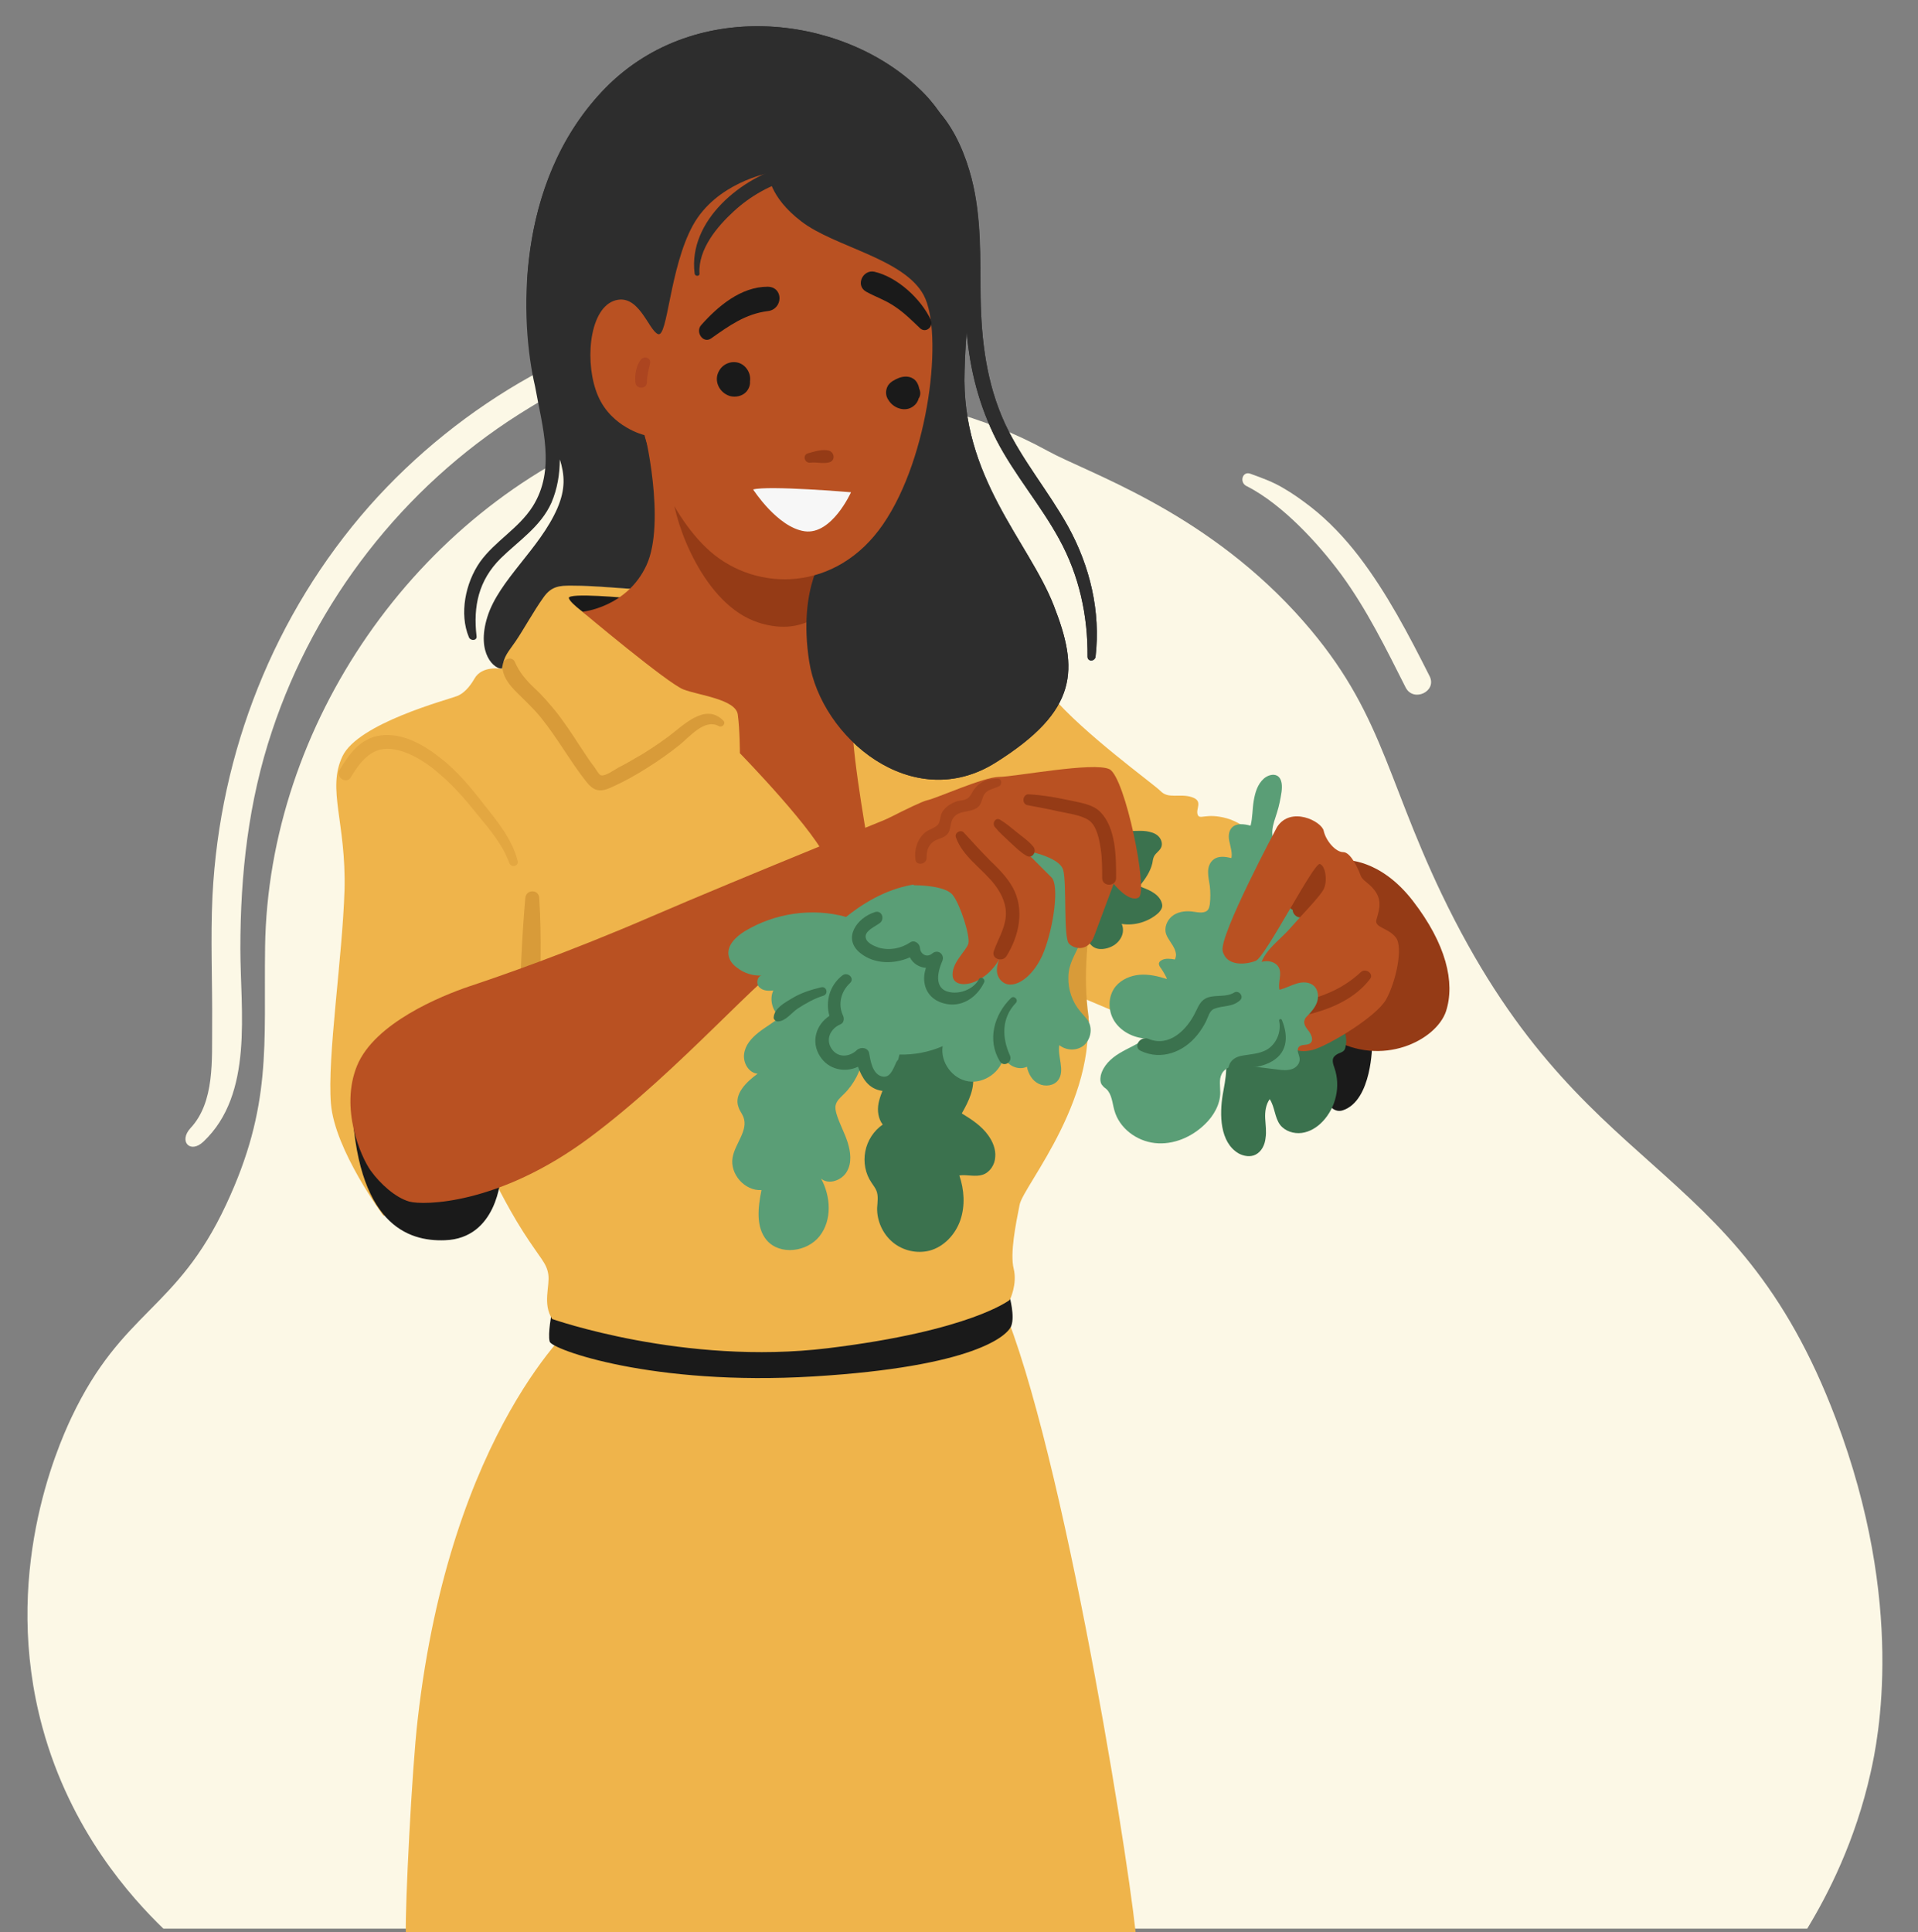 <?xml version="1.0" encoding="utf-8"?>
<!-- Generator: Adobe Illustrator 28.2.0, SVG Export Plug-In . SVG Version: 6.00 Build 0)  -->
<svg version="1.1" id="Layer_1" xmlns="http://www.w3.org/2000/svg" xmlns:xlink="http://www.w3.org/1999/xlink" x="0px" y="0px"
	 viewBox="0 0 550.6 554.6" style="enable-background:new 0 0 550.6 554.6;" xml:space="preserve">
<rect x="0" y="0" width="550.6" height="554.6" fill="#808080" stroke="none"/>
<style type="text/css">
	.st0{fill:#FCF8E6;}
	.st1{fill:#EFB44B;}
	.st2{fill:#1A1A1A;}
	.st3{fill:#D89B39;}
	.st4{opacity:0.5;fill:#D89B39;enable-background:new    ;}
	.st5{fill:#2D2D2D;}
	.st6{fill:#B95122;}
	.st7{fill:#953B16;}
	.st8{fill:#F7F7F7;}
	.st9{fill:#AC4520;}
	.st10{fill:#3B724E;}
	.st11{fill:#5A9E76;}
	.st12{opacity:0.5;fill:#953B16;enable-background:new    ;}
</style>
<path class="st0" d="M518.8,553.6c-157.3,0-314.6,0-471.9,0c-9.1-8.8-26.6-28-34.7-57.7c-11.9-43.5,4.1-80.1,8.3-89
	c14.7-31,30.1-30.5,44.4-61.1c13.3-28.4,10.8-45.8,11.2-74C77,208,119.4,146.7,178.9,123.5c39.1-15.3,85-14.3,121.8,5.9
	c11.6,6.4,43.9,16.8,71.1,46.3c24.7,26.9,25.3,45.8,42,80.8c40.1,83.8,84,73.5,113.2,150.7c20.2,53.4,12.1,92.3,10,101.6
	C532.6,528.5,524.8,543.7,518.8,553.6L518.8,553.6z"/>
<path class="st0" d="M368.4,140.1c-3-1.8-6.1-2.9-9.4-4.1c-2.3-0.9-3.3,2.4-1.2,3.5c5.4,2.7,10.7,7.1,15,11.3
	c4.5,4.4,8.6,9.2,12.3,14.2c7.3,10,12.8,21.2,18.4,32.3c2.2,4.4,9.1,1.2,6.9-3.2c-6-11.9-12.2-23.8-20.3-34.4
	c-4-5.2-8.6-10.1-13.7-14.1C373.8,143.6,371.2,141.7,368.4,140.1L368.4,140.1z"/>
<path class="st0" d="M209.1,90.2c-19.8,3.4-39.2,7.9-56.7,17.8c-17.4,9.7-33.2,22.4-46.4,37.3c-27.3,31-42.9,70.6-45,111.8
	c-0.6,12.4,0,24.7-0.1,37.1c-0.1,9.9,0.8,22.1-6.2,29.6c-3.5,3.8-0.1,7.5,3.7,3.9C72.9,314,69,290.2,69,272.3
	c0-21.3,2.3-42.2,9.1-62.5c12.4-37.3,37.6-69.8,70.9-90.9c18.5-11.8,39.6-20.6,61.2-24.8C213.9,93.5,212.9,89.6,209.1,90.2
	L209.1,90.2z"/>
<path class="st1" d="M116.5,554.6c-0.2-7.4,1.7-46.4,3.4-61c9.5-83.5,45.8-114.4,45.8-114.4s94.5-62.2,120.3-8.4
	c17.6,36.8,37.1,156.9,40,183.8H116.5z"/>
<path class="st2" d="M289.8,372.1c0,0,1.6,5.7,0.5,8.5s-10.6,11.7-56.8,14.5s-75.2-7.8-75.7-10c-0.6-2.2,0.6-8.4,0.6-8.4
	L289.8,372.1L289.8,372.1z"/>
<path class="st1" d="M183.6,169.2c-0.6,0-22.3-2.2-25.1-0.6c-2.8,1.7-8.4,12.2-11.7,16.7c-3.3,4.4-2.8,6.7-2.8,6.7s-5.6-1.1-7.8,2.8
	c-1.5,2.6-3.2,4.3-5,5c-2.8,1.1-28.4,7.8-32.9,17.3s1.1,18.9,0.6,38.4c-0.6,19.5-5,47.9-3.9,61.3s15.1,32.2,15.1,32.2l30.6-12.7
	c0,0,4.5,9.5,9.5,17.3s6.7,8.9,7.2,12.2s-1.7,8.4,1.1,12.8c0,0,37.9,13.4,79.1,8.4s52.3-13.9,52.3-13.9s2.2-4.5,1.1-8.9
	c-1.1-4.5,0.6-12.8,1.7-18.4s24-31.7,18.9-59l72.4,30.6l-18.4-73c0,0-7.2-7.8-13.4-9.5c-6.1-1.7-7.8,0.6-8.4-1.1s1.7-3.9-1.7-5
	s-6.7,0.6-8.9-1.7c-2.2-2.2-22-16.4-31.5-27.6C286.4,181.2,211,171,211,171L183.6,169.2L183.6,169.2z"/>
<path class="st3" d="M147.8,190c1.3,3,3.2,5.2,5.6,7.5c2.5,2.3,4.6,4.8,6.7,7.4c2.1,2.8,4.1,5.7,6,8.7c0.9,1.4,1.9,2.8,2.8,4.2
	c0.5,0.8,1.1,1.5,1.6,2.2c0.4,0.5,1.3,2.2,1.9,2.5c1.2,0.5,3.9-1.5,5-2.1c1.6-0.8,3.2-1.7,4.7-2.6c3.4-1.9,6.7-4.1,9.8-6.4
	c4.2-3.1,10.5-9.8,15.7-4.6c0.9,0.8-0.2,2.2-1.3,1.6c-4.1-2.2-8.4,3.2-11.3,5.5c-2.9,2.3-6,4.5-9.2,6.5c-3.3,2.1-6.7,4-10.3,5.6
	c-3.5,1.6-5.2,1-7.5-2c-4.5-5.8-8.1-12.3-12.7-18c-2.1-2.6-4.6-4.9-7-7.3c-2.2-2.2-4.2-4.7-4.1-8C144.5,189.2,147,188.2,147.8,190
	L147.8,190z"/>
<path class="st3" d="M150.8,257.8c0.2-2.6,3.9-2.6,4,0c0.7,11.3,0.4,22.7-0.2,34c-0.2,3.6-5.8,3.6-5.6,0
	C149.4,280.4,149.8,269.1,150.8,257.8z"/>
<path class="st4" d="M97.5,221c2.7-4.6,6.1-9.2,11.8-9.9c6.2-0.8,12.2,2.6,16.9,6.3c5,3.8,9,8.7,12.8,13.6c3.9,4.9,8,9.9,9.6,16.1
	c0.4,1.5-1.8,2.1-2.4,0.6c-1.9-5.2-5.5-9.5-9-13.7c-3.2-4-6.5-7.9-10.4-11.3c-3.8-3.4-8.5-6.7-13.7-7.6c-6.2-1.1-9.5,3.3-12.4,8
	C99.6,225.2,96.2,223.2,97.5,221L97.5,221z"/>
<path class="st3" d="M304.5,277.2c0.2-4.2,0.7-8.5,1.4-12.6c0.2-2.5,0.6-5,1.3-7.3c0.2-0.7,0.7-1.2,1.2-1.5c0.1-0.4,0.2-0.9,0.4-1.3
	c1.1-3.7,6.3-2.1,5.6,1.5c-2.2,11.9-3.6,23.8-1.9,35.9c0,0.2,0,0.4,0,0.6c0,0.1,0,0.3,0.1,0.4c0.2,1.4-1.2,2-2.3,1.7
	c-0.2,0-0.5,0-0.7-0.1c-1.5,1-3.8,0.7-4.3-1.5C303.9,287.9,304.2,282.3,304.5,277.2L304.5,277.2z"/>
<path class="st5" d="M137.8,161.3c4.3-6,11.1-9.6,15.1-15.9c6.7-10.6,2.8-22.7,0.7-34.5c-4.3-18.4-5.9-57.9,19.2-84.6
	C198.4-1,241.3,4,263.6,25.2c2.5,2.3,4.6,4.8,6.3,7.3c4.5,5.3,7.3,12.2,9,18.7c2.9,11.1,2.5,22.7,2.6,34c0.2,12.6,1.7,24.9,7,36.4
	c4.9,10.5,12.5,19.4,18.1,29.5c6.3,11.4,9.4,24.4,7.9,37.4c-0.2,1.4-2.3,1.5-2.3,0c0.1-11.8-2.4-23.3-8.1-33.7
	c-5.4-9.9-12.8-18.4-18-28.4c-5-9.8-7.7-20.3-8.6-31.2c-0.3,3.7-0.5,7.4-0.6,11.2c-1.1,30.6,18.4,49,25.6,67.4s7.2,30.1-16.7,45.1
	c-23.9,15-50.1-7.2-53.5-29s5-31.7,5-31.7s-31.8,6.9-53.7,10.9c-3.9,0-12.1-1-19.6-1c-3.3,0-5.7,0.1-8,3.4c-2.8,3.9-5.8,9.4-8,12.6
	c-2.1,3.1-3.3,4-3.9,7.8c-2,0.3-7.5-4.2-4.2-14.8s15-19.5,20.1-31.2c2.4-5.6,2.1-9.6,0.7-14.1c0,4.3-0.7,8.5-2.4,12.5
	c-3.1,6.9-9.4,10.9-14.6,16c-6.3,6.3-7.9,13.7-6.9,22.3c0.2,1.4-1.8,1.4-2.2,0.3C131.8,176.2,133.6,167.3,137.8,161.3L137.8,161.3z"
	/>
<path class="st2" d="M180.6,171.7c0,0-17.8-1.7-17.3,0s6.3,5.6,6.3,5.6l9.3,1.6L180.6,171.7L180.6,171.7z"/>
<path class="st6" d="M184.5,122.7c0.6,0.6,6.7,27.3,1.1,39.5c-5.6,12.2-18.4,13.4-18.4,13.4s24.5,20.6,29,22.3
	c4.4,1.7,15,2.8,15.6,7.2s0.6,11.1,0.6,11.1s22.8,23.4,25.1,31.2c2.2,7.8,12.2-2.2,12.2-2.2s-5-27.3-5-37.3s5-21.7,5-21.7
	s-9.5-3.9-11.1-11.1c-1.7-7.2,1.7-22.8,1.7-22.8L184.5,122.7L184.5,122.7z"/>
<path class="st7" d="M193.1,141.9c-0.5-6.8,33.8,8.7,46.3,14.6c-0.8,4.7-1.8,12.2-1.1,17.2c-2.8,3.3-9.4,8.6-20.6,5
	C202,173.6,193.7,150.2,193.1,141.9L193.1,141.9z"/>
<path class="st5" d="M231.2,161.1c-8.3-9-16.7-17.8-25.2-26.6c-14.9-15.4-29.6-31-45.4-45.4c-3-2.8-6.2-5.5-9.3-8.1
	c1-17.9,6.4-38.6,21.5-54.7C198.4-1,241.3,4,263.6,25.2c2.5,2.3,4.5,4.8,6.3,7.3c4.5,5.3,7.3,12.2,9,18.7c2.8,11.1,2.4,22.7,2.6,34
	c0.2,12.6,1.7,24.9,7,36.4c4.9,10.5,12.5,19.4,18.1,29.5c6.3,11.4,9.4,24.4,7.9,37.4c-0.2,1.4-2.3,1.5-2.3,0
	c0.1-11.8-2.4-23.3-8.1-33.7c-5.4-9.9-12.8-18.4-18-28.4c-5-9.8-7.7-20.3-8.6-31.2c-0.3,3.7-0.5,7.4-0.6,11.2
	c-1.1,30.6,18.4,49,25.6,67.4s7.2,30.1-16.7,45.1c-23.9,15-50.1-7.2-53.5-29s5-31.7,5-31.7L231.2,161.1L231.2,161.1z"/>
<path class="st6" d="M185,124.9c0,0,5.6,21.7,18.9,33.4c13.4,11.7,36.2,11.7,49.6-7.8c13.4-19.5,17.3-55.1,11.7-65.7
	s-25.6-13.9-35.1-21.2c-9.5-7.2-9.5-13.9-9.5-13.9s-15,2.8-21.7,15s-7.2,32.3-10,31.2c-2.8-1.1-5.6-12.2-12.8-9.5
	c-7.2,2.8-8.3,18.4-4.4,27.3C175.6,122.7,185,124.9,185,124.9z"/>
<path class="st2" d="M206.4,106.5c1.5-2.8,5.4-3.5,7.6-1.1c1.1,1.2,1.5,2.7,1.3,4.1c0.1,1.1-0.4,2.3-1.2,3.1
	c-1.1,1.1-2.9,1.5-4.5,1.1C206.5,112.8,204.8,109.3,206.4,106.5L206.4,106.5z"/>
<path class="st2" d="M254.9,110.7c0.7-1.1,1.9-1.7,3.1-2.2c1.3-0.5,2.8-0.6,4,0.1c0.6,0.3,1.1,0.9,1.4,1.5c0.2,0.4,0.3,0.7,0.4,1.1
	c0,0.1,0.2,0.8,0.1,0.4c0.4,0.9,0.4,2-0.2,2.8c-0.2,0.9-0.8,1.7-1.5,2.2c-2.3,1.8-5.7,0.6-7.1-1.7
	C254.2,113.7,254.1,112.1,254.9,110.7L254.9,110.7z"/>
<path class="st2" d="M201.3,93.3c4.8-5.4,11.4-11,19.1-11c4.6,0.1,4.4,6.5,0,7c-6.4,0.8-11.1,4.2-16.2,7.8
	C201.9,98.8,199.5,95.3,201.3,93.3L201.3,93.3z"/>
<path class="st2" d="M251,78c6.6,1.5,13.4,7.8,16.2,13.8c0.9,1.9-1.4,4-3.1,2.4c-2.3-2.2-4.5-4.4-7.2-6.2c-2.6-1.8-5.6-2.8-8.3-4.3
	C245.5,81.9,247.7,77.3,251,78z"/>
<path class="st7" d="M232,130.1c1.8-0.5,4.3-1.3,6.1-0.7c1.5,0.6,1.7,2.8,0,3.3s-3.6-0.1-5.4,0.1C231,133.1,230.2,130.6,232,130.1z"
	/>
<path class="st8" d="M244.3,141.3c0,0-23.7-2-28.1-0.8c0,0,7,10.9,14.8,12S244.3,141.3,244.3,141.3L244.3,141.3z"/>
<path class="st9" d="M183.9,103.3c1-1.3,3.1-0.6,2.7,1.1c-0.4,1.8-0.9,3.4-0.9,5.3c0,2.1-3.2,2.1-3.3,0
	C182.2,107.6,182.6,105.1,183.9,103.3z"/>
<path class="st5" d="M226.4,47.4c2.5-0.6,3.6,3.2,1.1,3.9c-6.3,1.7-12,4.9-16.8,9.3s-10.3,10.9-9.9,17.9c0.1,0.9-1.3,0.9-1.4,0
	C197.5,63.3,212.9,50.8,226.4,47.4z"/>
<path class="st2" d="M143.8,337.1c0,1.1-1.1,18.4-16.1,18.9c-10.6,0.4-25.6-4.5-26.7-40.6c-0.5-15.2,27.8-3.9,27.8-3.9L143.8,337.1z
	"/>
<path class="st6" d="M264.4,231.1c0,0-52.7,21.3-77.2,31.9c-24.5,10.6-44,17.3-52.4,20.1c-8.3,2.8-27.3,10.6-32.3,22.8
	c-5,12.2,1.1,26.2,3.9,30.1s7.2,7.8,11.1,8.9s25.6,1.1,51.8-18.4s50.1-47.9,58.5-51.8s39-18.4,39-18.4L264.4,231.1L264.4,231.1z"/>
<path class="st10" d="M329.1,238.6c1.2,0.2,2.4,0.5,3.3,1.3s1.4,2.1,1,3.2c-0.4,1.1-1.6,1.7-2.1,2.7c-0.3,0.6-0.4,1.3-0.5,2
	c-0.6,2.5-2.1,4.6-3.7,6.6c2.4,0.9,5.1,1.9,6.2,4.2c0.3,0.7,0.5,1.4,0.2,2.1c-0.2,0.5-0.6,1-1,1.4c-2.8,2.5-6.8,3.7-10.5,3.1
	c0.7,1.5,0.4,3.3-0.6,4.6c-0.9,1.3-2.5,2.2-4.1,2.5c-1,0.2-2.1,0.2-3.1-0.3c-0.6-0.3-1.2-0.9-1.6-1.5c-1.2-1.8-1.6-4.1-1.5-6.3
	c0.1-2.2,0.6-4.3,0.9-6.5c0.4-3.3,0.4-6.7-0.2-9.9c-0.4-2.1-0.9-4.4,0.1-6.2c0.8-1.5,2.4-2.3,4.1-2.8c2.3-0.7,4.4-0.5,6.7-0.3
	C324.8,238.7,326.9,238.3,329.1,238.6L329.1,238.6z"/>
<path class="st10" d="M252.2,316.7c-0.4,2.1-0.1,4.4,1.2,6.1c-2.6,1.8-4.4,4.6-5,7.7s0,6.4,1.8,9c0.5,0.8,1.1,1.5,1.4,2.3
	c0.6,1.5,0.3,3.2,0.2,4.9c-0.1,3.7,1.6,7.5,4.5,9.9s6.9,3.3,10.5,2.4c4.2-1.1,7.5-4.7,8.9-8.8c1.4-4.1,1.1-8.7-0.3-12.8
	c2.2-0.3,4.6,0.5,6.7-0.2s3.5-2.9,3.6-5.1c0.2-2.2-0.7-4.4-2-6.2c-1.9-2.7-4.8-4.6-7.6-6.3c2-3.5,3.9-7.4,3.1-11.3
	c-0.2-1.3-0.8-2.5-1-3.8c-0.3-2,0.1-4-0.5-5.9c-0.4-1.4-1.3-2.6-2.3-3.6c-2.8-2.7-6.8-4.2-10.6-3.5c-3.8,0.7-7.2,3.6-8,7.4
	c-0.4,1.7-0.2,3.5-0.4,5.3C256.1,308.7,253.1,312.2,252.2,316.7L252.2,316.7z"/>
<path class="st11" d="M310.1,290.3c0.8,1,1.8,1.9,2.4,3c1.2,2.2,0.5,5.2-1.4,6.8c-2,1.6-5,1.5-7-0.1c-0.6,3.3,1.7,7.2-0.3,10
	c-1.2,1.7-3.8,2-5.6,1.1c-1.9-0.9-3-2.9-3.4-4.9c-2.5,1.2-5.9-0.4-6.6-3.1c-0.8,4.6-5.7,8-10.2,7.3c-4.6-0.7-8.1-5.5-7.4-10.1
	c-3.9,1.7-8.2,2.5-12.4,2.4c-0.5,2.1-1,4.4-2.5,6s-4.3,2.3-5.9,0.8c-1.7-1.5-1.2-4.2-1.9-6.4c-0.7,4.1-2.7,8.1-5.7,11
	c-0.9,0.9-2,1.8-2.3,3.1c-0.2,0.8,0,1.6,0.2,2.4c0.8,2.8,2.3,5.4,3.2,8.2c0.9,2.8,1.3,6-0.2,8.5c-1.4,2.5-5.2,3.9-7.4,2
	c2.8,5.1,3.2,11.9-0.4,16.5c-3.6,4.6-11.4,5.6-15.2,1.2c-3.2-3.8-2.5-9.5-1.5-14.4c-4.8,0.3-9.1-4.6-8.3-9.3
	c0.7-4.1,4.6-7.8,3.1-11.7c-0.4-1-1.1-1.8-1.4-2.8c-1.4-3.7,2.3-7.3,5.5-9.6c-2.5-0.2-4.2-3-3.9-5.6s2.1-4.6,4.1-6.2
	s4.3-2.8,6.2-4.5c-2.2-1.7-3.1-5.1-1.9-7.6c-1.5,0.2-3.1,0.1-4.1-1s-0.4-3.4,1-3.3c-2.6,0.2-5.3-0.6-7.4-2.3c-1.1-0.8-2-1.9-2.3-3.2
	c-0.7-3,2-5.6,4.6-7.2c8.6-5.2,19.4-6.8,29.1-4.1c5.8-4.7,12.7-8.4,20.1-9.4c7.4-1.1,15.5,0.7,21,5.8c1.4,1.3,3.6,2.7,4.8,1.3
	c0.4-0.4,0.5-0.9,0.6-1.4c1.1-5.7-3.1-12.2,0.1-17c2.1-3.1,6.5-3.8,9.9-2.4c3.4,1.4,5.9,4.5,7.6,7.8c3.4,6.2,5.8,16.2,2.9,23.1
	c-1.4,3.4-3.2,5.7-3.2,9.6C306.6,284,307.8,287.6,310.1,290.3L310.1,290.3z"/>
<path class="st6" d="M262.4,254.1c0.6,0,8.9,0,11.1,2.8s5,11.7,4.5,13.9c-0.6,2.2-5,5.6-4.5,9.5c0.6,3.9,8.9,2.8,13.4-5
	c0,0-2.2,4.4,1.1,6.7c3.3,2.2,8.9-1.7,11.7-8.9s4.4-18.9,2.2-21.2c-2.2-2.2-7.8-7.8-7.8-7.8s10,1.7,11.1,5.6
	c1.1,3.9,0,19.5,1.7,21.2s5.6,2.2,7.2-2.2c1.7-4.5,5.6-15,5.6-15s4.5,5.6,7.2,3.9c2.8-1.7-3.9-34.5-8.4-36.8
	c-4.5-2.2-27.3,2.2-31.7,2.2c-4.4,0-17.8,6.1-20.6,6.7c-2.8,0.6-19.5,9.5-19.5,9.5L262.4,254.1L262.4,254.1z"/>
<path class="st7" d="M276.7,239c2.5,2.7,4.9,5.4,7.5,8c2.4,2.3,4.9,4.8,6.5,7.7c3.5,6.3,1.9,13.9-1.8,19.8c-1.2,1.8-4.4,0.7-3.6-1.5
	c1.1-3.2,3-6.1,3.4-9.6s-1-6.6-3.1-9.4c-3.5-4.6-9.3-8.1-11.2-13.7C274,239,275.8,238,276.7,239L276.7,239z"/>
<path class="st7" d="M287.1,235.3c1.7,1,3.2,2.3,4.8,3.6c1.6,1.3,3.4,2.5,4.7,4.1c1.2,1.4-0.3,3.7-2,2.6c-1.7-1-3.2-2.5-4.6-3.8
	c-1.5-1.4-3.1-2.8-4.4-4.4C284.7,236.3,285.8,234.5,287.1,235.3L287.1,235.3z"/>
<path class="st7" d="M295.3,228c3.7,0.2,7.4,0.8,11.1,1.6c3,0.7,7.2,1.1,9.5,3.5c4.5,4.6,4.5,13,4.5,18.9c0,2.6-4,2.6-4,0
	c0-2.8,0-5.5-0.4-8.2s-1.1-6.8-3.5-8.4c-2.3-1.5-5.9-1.9-8.6-2.5c-3-0.7-6-1.2-9-1.8C293.2,230.7,293.6,227.9,295.3,228L295.3,228z"
	/>
<path class="st12" d="M265.5,239c1.1-1,3.6-1.4,4.1-2.9c0.5-1.4,0.3-2.5,1.4-3.7c0.9-1.1,2.1-1.8,3.4-2.3c0.6-0.2,1.3-0.3,1.9-0.4
	c1.8-0.3,2.2-1.2,3-2.6c1.7-2.7,4-3.5,7-3.6c1.4-0.1,1.5,1.9,0.3,2.3c-1.2,0.5-3,0.9-3.8,1.9c-0.9,1-0.8,2.5-1.7,3.6
	c-1.9,2.2-5.5,1-7.3,3.3c-1.5,1.9-0.3,4.2-2.8,5.6c-1.1,0.6-2.2,0.7-3.2,1.5c-1.5,1.2-1.8,2.8-1.8,4.6s-2.9,2.3-3.2,0.5
	C262.4,243.9,263.3,241,265.5,239L265.5,239z"/>
<path class="st10" d="M238.1,291.6c-1.2-4.2,0.1-8.8,3.7-11.6c1.5-1.2,3.7,0.8,2.2,2.2c-2.6,2.4-3.5,6.1-2,9.3
	c0.4,0.8,0.3,2.1-0.7,2.5c-2.8,1.2-4.4,4.2-2.6,7c1.8,2.7,5.1,2.5,7.3,0.4c1.1-1,3.2-0.7,3.5,0.9c0.4,2.2,0.9,5.7,3.4,6.6
	c2.6,0.9,3.5-2.1,4.4-4c1-2.1,4.3-0.6,3.7,1.5c-1.1,3.6-3.7,7.3-7.9,6.7c-3.8-0.6-5.6-3.6-6.8-6.9c-3.8,1.8-8.5,0.8-10.9-3
	C232.7,299,234.3,294.1,238.1,291.6L238.1,291.6z"/>
<path class="st10" d="M290.2,286.5c0.9-0.9,2.3,0.5,1.4,1.4c-4.1,4.3-4,9.9-1.7,15c0.9,2-1.8,3.6-2.9,1.7
	C283.3,298.5,285.4,291.2,290.2,286.5z"/>
<path class="st10" d="M251.2,261.8c2-0.6,2.9,2.1,1.3,3.2c-1.2,0.9-3.8,2-4,3.6c-0.2,1.9,2.3,2.9,3.7,3.4c3.1,0.9,6.4,0.3,9.1-1.5
	c1.2-0.8,2.7,0.3,2.8,1.6c0.1,1.8,2,2.9,3.5,1.6c1.7-1.4,3.7,0.3,2.9,2.2c-1.6,3.6-2.4,8.6,3,9c2.8,0.2,6.1-1.2,7.5-3.8
	c0.5-1,2-0.1,1.5,0.9c-2.1,4.4-6.6,7.4-11.6,6c-2.7-0.7-4.8-2.6-5.4-5.3c-0.4-1.7-0.2-3.3,0.3-4.9c-1.9-0.1-3.7-1.2-4.6-3
	c-4.5,2-10.2,2-14.2-1.2C241.7,269.4,246,263.4,251.2,261.8z"/>
<path class="st10" d="M227.3,286.6c2.6-1.6,5.5-2.5,8.4-3.2c1.6-0.4,2.2,1.9,0.7,2.4c-2.6,0.8-5.1,2.2-7.4,3.7
	c-1.8,1.2-3.4,3.6-5.7,3.7c-0.6,0-1.3-0.6-1.2-1.2C222.3,289.4,225.3,287.8,227.3,286.6L227.3,286.6z"/>
<path class="st2" d="M393.9,299.8c0,0,0,16.1-8.4,18.9s-10.6-29-10.6-29L393.9,299.8L393.9,299.8z"/>
<path class="st7" d="M386.1,246.9c0,0,10-0.6,19.5,11.7s12.2,23.4,9.5,31.7c-2.8,8.3-18.3,16.2-32.8,7.8
	C367.7,289.7,386.1,246.9,386.1,246.9L386.1,246.9z"/>
<path class="st10" d="M383.1,303.2c-0.9,0.8-0.4,2.3,0,3.4c1.8,5.2,0.4,11.3-3.4,15.3c-1.6,1.7-3.7,3-6,3.3s-4.8-0.5-6.2-2.3
	c-1.6-2.1-1.5-5.1-3-7.4c-1.1,1.5-1.4,3.6-1.3,5.5s0.4,3.8,0.1,5.7c-0.2,1.9-1.1,3.8-2.8,4.7c-1.5,0.8-3.4,0.5-4.9-0.3
	c-5.5-3.2-5.5-11.3-4.6-16.8c0.4-2.3,0.9-4.7,1-7.1c0.1-1.8-0.3-3.7,0.1-5.5c0.3-1.3,1.1-2.4,1.9-3.4c3.9-4.5,9.8-7.2,15.7-7.3
	c2.2,0,4.3,0.3,6.4,0.6c3.4,0.5,8.1,1.3,9.9,4.8c0.5,1,0.6,2.7,0.3,3.8C386.1,302.5,384.4,301.8,383.1,303.2L383.1,303.2z"/>
<path class="st11" d="M366.6,233.2c0.6-1.9,1-3.9,1.3-5.9c0.2-1.7,0.2-3.7-1.2-4.6c-1.2-0.7-2.9-0.1-3.9,0.8c-1.8,1.6-2.5,4-2.9,6.4
	s-0.3,4.8-0.9,7.1c-1.9-0.5-4.1-0.8-5.4,0.6c-1,1.1-1,2.8-0.6,4.3c0.3,1.5,0.8,3,0.5,4.4c-1.7-0.4-3.7-0.7-5.1,0.4
	c-1.1,0.8-1.6,2.2-1.6,3.6c0,1.3,0.3,2.7,0.5,4c0.2,1.8,0.2,3.5,0,5.3c-0.1,0.5-0.2,1.1-0.5,1.5c-0.9,1.2-2.8,0.8-4.2,0.6
	c-1.9-0.3-4-0.1-5.6,0.9s-2.7,3-2.4,4.9c0.2,1.2,1,2.2,1.6,3.2c0.7,1,1.3,2.1,1.4,3.3c0,1.2-0.7,2.5-1.9,2.6c-0.1,0-0.3,0-0.4,0.1
	c-0.6,0.3-0.2,1.2,0.4,1.7c2.8,2.6,5.2,6.3,4.2,10c-0.2,0.8-0.6,1.6-0.7,2.5c-0.3,2.1,1.1,4.1,3,5s4,1,6.1,0.8
	c2.5-0.2,5.1-0.9,7.3-2.2c4.4-2.7,6.6-7.9,9.8-12c3.4-4.5,8.1-7.9,11.6-12.2c3.5-4.4,5.9-10.5,3.5-15.7c-0.8-1.8-2.1-3.3-3.6-4.7
	c-3-2.9-6.5-4.5-9.7-7C363.8,240.5,365.6,236.4,366.6,233.2L366.6,233.2z"/>
<path class="st7" d="M370.2,258.3c1.2-2.1,7.9-16.1,11.2-10.4c1.2,2.2,0.8,6-0.2,8.2c-1.2,2.7-4,4.3-6.1,6.3
	c-0.2,0.2-0.4,0.3-0.6,0.3l0,0c-1.2,1.5-3.4,0.1-3.4-1.5C370.1,260.7,369.6,259.4,370.2,258.3L370.2,258.3z"/>
<path class="st6" d="M366.6,237.4c0,0-16.7,31.2-15.6,35.6c1.1,4.5,6.7,3.9,9.5,2.8s16.7-28.4,18.4-27.8c1.7,0.6,2.2,5,1.1,7.2
	c-1.1,2.2-6.1,7.2-9.5,11.1c-3.3,3.9-8.9,7.2-8.9,12.8s6.1,11.7,6.7,16.7s3.9,6.7,8.4,5.6c4.4-1.1,18.4-9.5,21.2-14.5s5-15,2.8-17.8
	s-6.1-2.8-5.6-5c0.6-2.2,1.7-5,0-7.8c-1.7-2.8-3.9-3.3-4.5-5s-2.8-6.7-5-6.7s-5-3.3-5.6-6.1C379.4,235.7,370.5,231.3,366.6,237.4
	L366.6,237.4z"/>
<path class="st7" d="M375.3,287.1c5.9-1.6,10.9-3.9,15.4-8.1c1.3-1.2,3.8,0.5,2.6,2c-4.1,5.4-10.5,8.3-16.9,10
	C373.9,291.6,372.8,287.8,375.3,287.1L375.3,287.1z"/>
<path class="st11" d="M316,308.7c0.7-2.8,2.9-4.9,5.4-6.4s5.1-2.5,7.5-4.2c-3.5-0.2-7.1-2-9-5s-1.9-7.2,0.4-10
	c1.7-2,4.3-3.1,6.9-3.3c2.6-0.2,5.2,0.4,7.7,1.2c0.4,0.1-1.4-2.8-1.5-2.9c-0.7-0.9-1.2-1.8,0.1-2.5c0.5-0.3,1.2-0.4,1.8-0.4
	c2.9,0,5.2,1.4,7.3,3.2c0.6,0.5,5.1,5.6,4,6.4c4.2-2.9,8.3-6.2,13.2-8c1.3-0.4,2.5-0.9,3.9-0.9c1.3,0,2.8,0.6,3.4,1.8
	c1,1.9-0.3,4.3,0.2,6.4c1.7-0.4,3.3-1.3,5-1.8s3.7-0.5,5,0.8c1.1,1.1,1.3,3,0.8,4.5s-1.6,2.8-2.7,3.9c-0.4,0.4-0.8,0.8-0.9,1.3
	c-0.4,1.2,0.5,2.3,1.3,3.3c0.7,1,1.3,2.5,0.4,3.3s-2.7,0.2-3.4,1.2c-0.7,0.9,0.2,2.2,0.3,3.3c0.1,1.4-1,2.6-2.3,3s-2.7,0.3-4,0.1
	c-2.7-0.3-5.5-0.7-8.2-1c-1.5-0.2-3-0.4-4.4-0.1s-2.9,1.1-3.5,2.4c-0.8,1.6-0.4,3.5-0.4,5.3c0,3.4-1.9,6.7-4.4,9.1
	c-3.8,3.7-9.1,6-14.4,5.4s-10.2-4.3-11.6-9.4c-0.6-2.1-0.7-4.6-2.3-6.1c-0.4-0.3-0.8-0.6-1.1-1C315.8,310.9,315.8,309.7,316,308.7
	L316,308.7z"/>
<path class="st10" d="M329.7,298.2c6,2.5,11.1-2.7,13.5-7.7c0.9-1.8,1.5-3.5,3.6-4.2c2.5-0.8,5.2,0,7.5-1.4c1.3-0.8,2.9,1.1,1.7,2.2
	c-2.3,2.1-4.8,1.4-7.5,2.5c-1.3,0.5-1.7,2.4-2.3,3.6c-0.7,1.4-1.6,2.8-2.6,4c-3.9,4.8-10.2,7.2-16,4.5
	C325.1,300.7,327.2,297.2,329.7,298.2L329.7,298.2z"/>
<path class="st10" d="M352.6,311.9c0.4-2-0.4-4.1,0.2-6c0.6-1.8,2.1-2.6,3.9-2.9c2.3-0.4,4.7-0.5,6.8-1.6c2.9-1.6,4.4-5.2,3.7-8.4
	c-0.1-0.5,0.6-0.7,0.8-0.2c2,4.9,1.6,9.8-3.7,12.3c-1.1,0.5-2.3,0.9-3.4,1.1s-2.8,0.1-3.7,0.6c-1.6,0.9-0.1,4.7-1.4,6.5
	C354.7,314.8,352.2,313.9,352.6,311.9L352.6,311.9z"/>
</svg>
